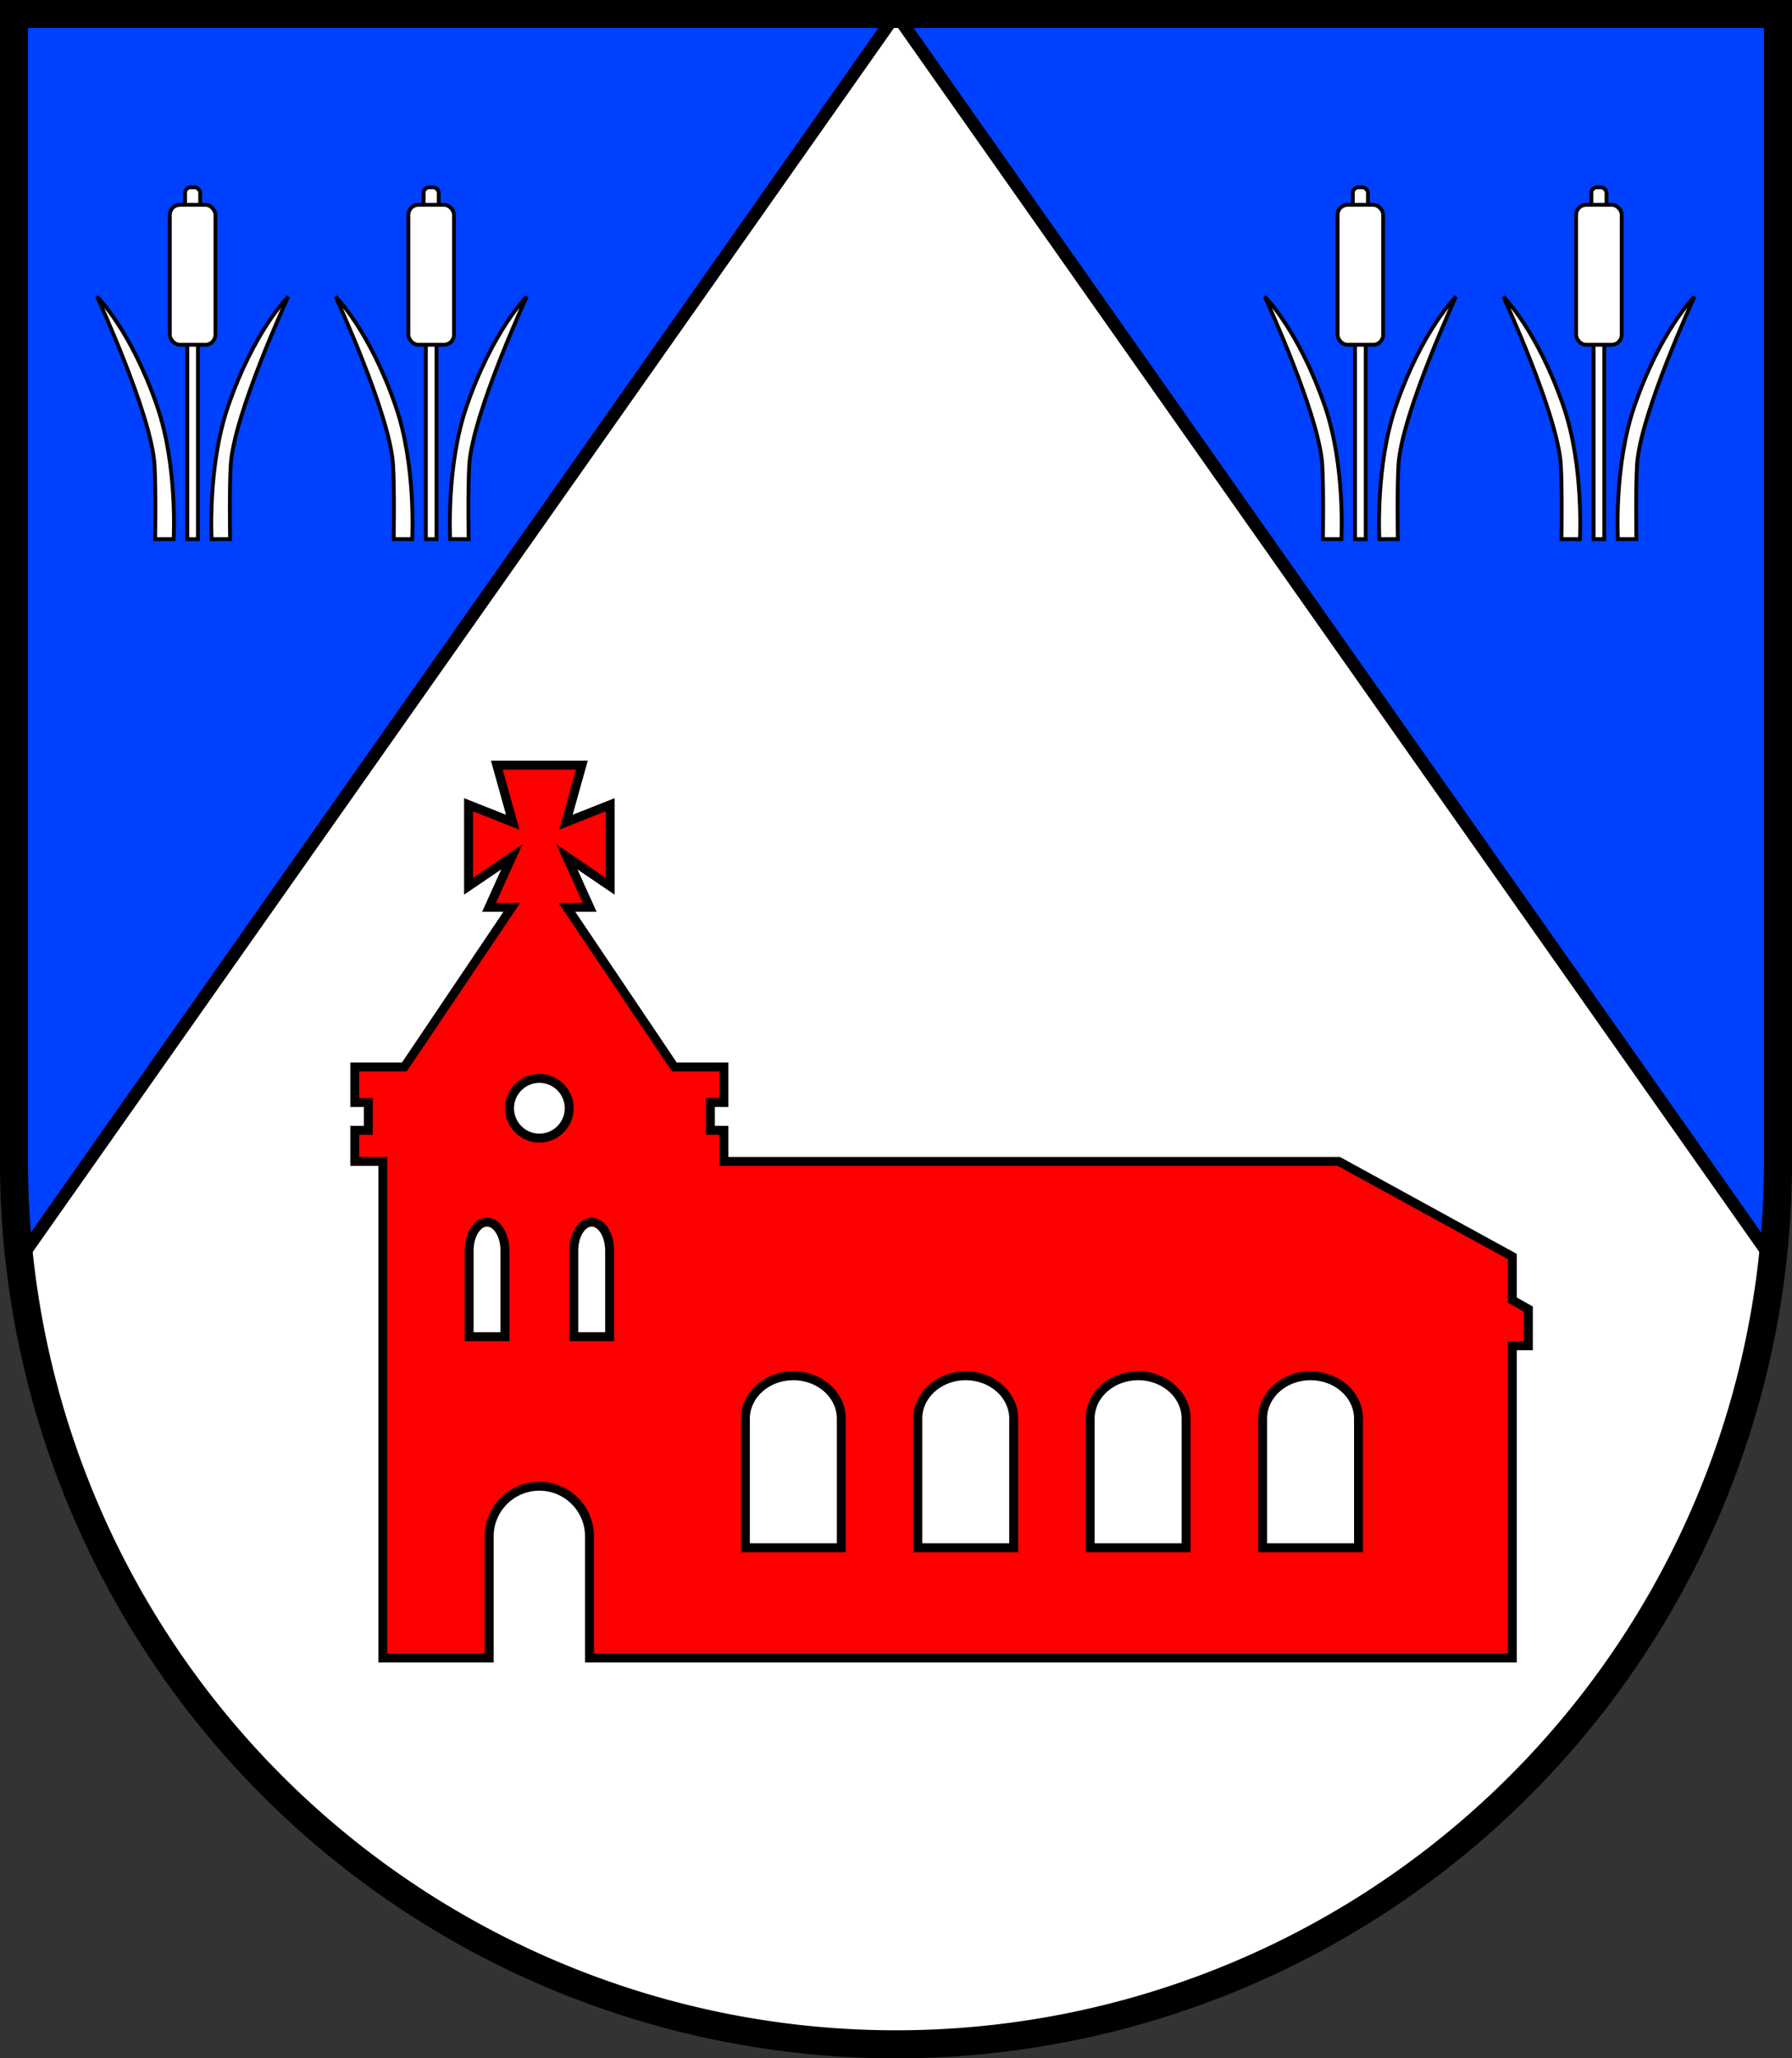 <?xml version="1.0" encoding="UTF-8" standalone="no"?>
<!-- Created with Inkscape (http://www.inkscape.org/) -->

<svg
   width="140.695mm"
   height="161.543mm"
   viewBox="0 0 140.695 161.543"
   version="1.1"
   id="svg2786"
   inkscape:version="1.2.2 (732a01da63, 2022-12-09)"
   sodipodi:docname="DEU Hohenfelde (Steinburg) COA.svg"
   xmlns:inkscape="http://www.inkscape.org/namespaces/inkscape"
   xmlns:sodipodi="http://sodipodi.sourceforge.net/DTD/sodipodi-0.dtd"
   xmlns="http://www.w3.org/2000/svg"
   xmlns:svg="http://www.w3.org/2000/svg">
  <rect x="0" y="0" width="140.695" height="161.543" fill="#333333" stroke="none"/>
  <sodipodi:namedview
     id="namedview2788"
     pagecolor="#ffffff"
     bordercolor="#666666"
     borderopacity="1.0"
     inkscape:showpageshadow="2"
     inkscape:pageopacity="0.0"
     inkscape:pagecheckerboard="0"
     inkscape:deskcolor="#d1d1d1"
     inkscape:document-units="mm"
     showgrid="false"
     inkscape:zoom="0.87670719"
     inkscape:cx="265.76718"
     inkscape:cy="306.25961"
     inkscape:current-layer="layer1" />
  <defs
     id="defs2783" />
  <g
     inkscape:label="Ebene 1"
     inkscape:groupmode="layer"
     id="layer1"
     transform="translate(-579.025,-72.762)">
    <g
       id="g2681"
       transform="translate(542.853,3.633)">
      <path
         id="path2615"
         style="fill:#ffffff;stroke:none;stroke-width:2.2;stroke-dasharray:none"
         d="m 37.272,70.229 v 90.096 a 69.248,69.248 0 0 0 69.247,69.247 69.248,69.248 0 0 0 69.248,-69.247 V 70.229 Z" />
      <path
         id="path2628"
         style="fill:#0040ff;fill-opacity:1;stroke:#000000;stroke-width:1;stroke-dasharray:none"
         d="m 37.272,70.229 v 90.096 a 69.248,69.248 0 0 0 0.471,7.609 L 106.52,70.229 Z m 69.247,0 68.777,97.705 a 69.248,69.248 0 0 0 0.471,-7.609 V 70.229 Z" />
      <path
         id="path2636"
         style="fill:none;stroke:#000000;stroke-width:2.2;stroke-dasharray:none"
         d="m 37.272,70.229 v 90.096 a 69.248,69.248 0 0 0 69.247,69.247 69.248,69.248 0 0 0 69.248,-69.247 V 70.229 Z" />
      <g
         id="g2119"
         transform="translate(-204.461,5.487)">
        <path
           id="path1749"
           style="fill:#ff0000;stroke:#000000;stroke-width:0.7;stroke-dasharray:none"
           d="m 279.639,123.693 1.251,4.479 -3.471,-1.373 v 6.4 l 3.397,-2.305 -1.79,3.959 h 1.79 l -8.435,12.526 h -3.894 v 2.792 h 1.062 v 2.183 h -1.062 v 2.439 h 2.202 v 38.973 h 8.352 v -9.542 a 3.938,3.938 0 0 1 3.938,-3.938 3.938,3.938 0 0 1 3.938,3.937 3.938,3.938 0 0 0 0,5.2e-4 3.938,3.938 0 0 0 0,5.2e-4 v 9.542 h 72.454 v -24.502 h 1.259 v -2.878 l -1.259,-0.711 v -3.416 l -13.625,-7.466 h -48.275 v -2.439 h -1.062 v -2.183 h 1.062 v -2.792 h -3.893 l -8.435,-12.526 h 1.79 l -1.79,-3.959 3.397,2.305 v -6.4 l -3.471,1.373 1.251,-4.479 h -3.341 z" />
        <path
           id="path2030"
           style="fill:#ffffff;stroke:#000000;stroke-width:0.7;stroke-dasharray:none"
           d="m 302.921,171.616 a 3.765,3.367 0 0 0 -3.765,3.367 v 10.13 h 7.53 v -10.13 a 3.765,3.367 0 0 0 0,-8.5e-4 3.765,3.367 0 0 0 -3.765,-3.366 z" />
        <path
           id="path2033"
           style="fill:#ffffff;stroke:#000000;stroke-width:0.7;stroke-dasharray:none"
           d="m 343.528,171.616 a 3.765,3.367 0 0 0 -3.765,3.367 v 10.13 h 7.53 v -10.13 a 3.765,3.367 0 0 0 0,-8.5e-4 3.765,3.367 0 0 0 -3.765,-3.366 z" />
        <path
           id="path2035"
           style="fill:#ffffff;stroke:#000000;stroke-width:0.7;stroke-dasharray:none"
           d="m 329.992,171.616 a 3.765,3.367 0 0 0 -3.765,3.367 v 10.13 h 7.53 v -10.13 a 3.765,3.367 0 0 0 0,-8.5e-4 3.765,3.367 0 0 0 -3.765,-3.366 z" />
        <path
           id="path2037"
           style="fill:#ffffff;stroke:#000000;stroke-width:0.7;stroke-dasharray:none"
           d="m 316.456,171.616 a 3.765,3.367 0 0 0 -3.765,3.367 v 10.13 h 7.53 v -10.13 a 3.765,3.367 0 0 0 0,-8.5e-4 3.765,3.367 0 0 0 -3.765,-3.366 z" />
        <circle
           style="fill:#ffffff;stroke:#000000;stroke-width:0.7;stroke-dasharray:none"
           id="path2105"
           cx="282.981"
           cy="150.621"
           r="2.342" />
        <path
           id="path2107"
           style="fill:#ffffff;stroke:#000000;stroke-width:0.7;stroke-dasharray:none"
           d="m 277.465,161.801 v 6.746 h 2.814 v -6.746 -5.6e-4 c -1.9e-4,-1.238 -0.63,-2.242 -1.407,-2.242 -0.777,-2e-5 -1.407,1.004 -1.407,2.243 z"
           sodipodi:nodetypes="ccccscc" />
        <path
           id="path2109"
           style="fill:#ffffff;stroke:#000000;stroke-width:0.7;stroke-dasharray:none"
           d="m 288.496,161.801 v 6.746 h -2.814 v -6.746 -5.6e-4 c 1.9e-4,-1.238 0.63,-2.242 1.407,-2.242 0.777,-2e-5 1.407,1.004 1.407,2.243 z"
           sodipodi:nodetypes="ccccscc"
           inkscape:transform-center-x="-4.1083252"
           inkscape:transform-center-y="15.77346" />
      </g>
      <g
         id="g2561"
         transform="translate(-206.083,4.381)"
         style="stroke-width:0.3;stroke-dasharray:none">
        <g
           id="g2507"
           style="stroke-width:0.3;stroke-dasharray:none">
          <g
             id="g2481"
             style="stroke:#000000;stroke-width:0.3;stroke-dasharray:none">
            <rect
               style="fill:#ffffff;stroke:#000000;stroke-width:0.3;stroke-dasharray:none"
               id="rect2395"
               width="0.834"
               height="15.89"
               x="275.691"
               y="91.173" />
            <rect
               style="fill:#ffffff;stroke:#000000;stroke-width:0.3;stroke-dasharray:none"
               id="rect2341"
               width="1.189"
               height="1.876"
               x="275.513"
               y="79.448"
               ry="0.441"
               rx="0.441" />
            <rect
               style="fill:#ffffff;stroke:#000000;stroke-width:0.3;stroke-dasharray:none"
               id="rect2339"
               width="3.58"
               height="10.985"
               x="274.318"
               y="80.822"
               ry="0.785"
               rx="0.785" />
            <path
               style="fill:#ffffff;stroke:#000000;stroke-width:0.3;stroke-dasharray:none"
               d="m 274.616,107.062 c 0,0 0.326,-5.72 -1.287,-10.412 -2.057,-5.984 -4.725,-8.62 -4.725,-8.62 0,0 4.267,9.22 4.512,13.192 0.115,1.861 0.052,5.839 0.052,5.839 z"
               id="path2472"
               sodipodi:nodetypes="cscscc" />
            <path
               style="fill:#ffffff;stroke:#000000;stroke-width:0.3;stroke-dasharray:none"
               d="m 277.6,107.062 c 0,0 -0.326,-5.72 1.287,-10.412 2.057,-5.984 4.725,-8.62 4.725,-8.62 0,0 -4.267,9.22 -4.512,13.192 -0.115,1.861 -0.052,5.839 -0.052,5.839 z"
               id="path2474"
               sodipodi:nodetypes="cscscc"
               inkscape:transform-center-x="-4.4842097"
               inkscape:transform-center-y="-15.869501" />
          </g>
          <g
             id="g2493"
             style="stroke:#000000;stroke-width:0.3;stroke-dasharray:none"
             transform="translate(-18.729)">
            <rect
               style="fill:#ffffff;stroke:#000000;stroke-width:0.3;stroke-dasharray:none"
               id="rect2483"
               width="0.834"
               height="15.89"
               x="275.691"
               y="91.173" />
            <rect
               style="fill:#ffffff;stroke:#000000;stroke-width:0.3;stroke-dasharray:none"
               id="rect2485"
               width="1.189"
               height="1.876"
               x="275.513"
               y="79.448"
               ry="0.441"
               rx="0.441" />
            <rect
               style="fill:#ffffff;stroke:#000000;stroke-width:0.3;stroke-dasharray:none"
               id="rect2487"
               width="3.58"
               height="10.985"
               x="274.318"
               y="80.822"
               ry="0.785"
               rx="0.785" />
            <path
               style="fill:#ffffff;stroke:#000000;stroke-width:0.3;stroke-dasharray:none"
               d="m 274.616,107.062 c 0,0 0.326,-5.72 -1.287,-10.412 -2.057,-5.984 -4.725,-8.62 -4.725,-8.62 0,0 4.267,9.22 4.512,13.192 0.115,1.861 0.052,5.839 0.052,5.839 z"
               id="path2489"
               sodipodi:nodetypes="cscscc" />
            <path
               style="fill:#ffffff;stroke:#000000;stroke-width:0.3;stroke-dasharray:none"
               d="m 277.6,107.062 c 0,0 -0.326,-5.72 1.287,-10.412 2.057,-5.984 4.725,-8.62 4.725,-8.62 0,0 -4.267,9.22 -4.512,13.192 -0.115,1.861 -0.052,5.839 -0.052,5.839 z"
               id="path2491"
               sodipodi:nodetypes="cscscc"
               inkscape:transform-center-x="-4.4842097"
               inkscape:transform-center-y="-15.869501" />
          </g>
        </g>
        <g
           id="g2533"
           transform="translate(91.683)"
           style="stroke-width:0.3;stroke-dasharray:none">
          <g
             id="g2519"
             style="stroke:#000000;stroke-width:0.3;stroke-dasharray:none">
            <rect
               style="fill:#ffffff;stroke:#000000;stroke-width:0.3;stroke-dasharray:none"
               id="rect2509"
               width="0.834"
               height="15.89"
               x="275.691"
               y="91.173" />
            <rect
               style="fill:#ffffff;stroke:#000000;stroke-width:0.3;stroke-dasharray:none"
               id="rect2511"
               width="1.189"
               height="1.876"
               x="275.513"
               y="79.448"
               ry="0.441"
               rx="0.441" />
            <rect
               style="fill:#ffffff;stroke:#000000;stroke-width:0.3;stroke-dasharray:none"
               id="rect2513"
               width="3.58"
               height="10.985"
               x="274.318"
               y="80.822"
               ry="0.785"
               rx="0.785" />
            <path
               style="fill:#ffffff;stroke:#000000;stroke-width:0.3;stroke-dasharray:none"
               d="m 274.616,107.062 c 0,0 0.326,-5.72 -1.287,-10.412 -2.057,-5.984 -4.725,-8.62 -4.725,-8.62 0,0 4.267,9.22 4.512,13.192 0.115,1.861 0.052,5.839 0.052,5.839 z"
               id="path2515"
               sodipodi:nodetypes="cscscc" />
            <path
               style="fill:#ffffff;stroke:#000000;stroke-width:0.3;stroke-dasharray:none"
               d="m 277.6,107.062 c 0,0 -0.326,-5.72 1.287,-10.412 2.057,-5.984 4.725,-8.62 4.725,-8.62 0,0 -4.267,9.22 -4.512,13.192 -0.115,1.861 -0.052,5.839 -0.052,5.839 z"
               id="path2517"
               sodipodi:nodetypes="cscscc"
               inkscape:transform-center-x="-4.4842097"
               inkscape:transform-center-y="-15.869501" />
          </g>
          <g
             id="g2531"
             style="stroke:#000000;stroke-width:0.3;stroke-dasharray:none"
             transform="translate(-18.729)">
            <rect
               style="fill:#ffffff;stroke:#000000;stroke-width:0.3;stroke-dasharray:none"
               id="rect2521"
               width="0.834"
               height="15.89"
               x="275.691"
               y="91.173" />
            <rect
               style="fill:#ffffff;stroke:#000000;stroke-width:0.3;stroke-dasharray:none"
               id="rect2523"
               width="1.189"
               height="1.876"
               x="275.513"
               y="79.448"
               ry="0.441"
               rx="0.441" />
            <rect
               style="fill:#ffffff;stroke:#000000;stroke-width:0.3;stroke-dasharray:none"
               id="rect2525"
               width="3.58"
               height="10.985"
               x="274.318"
               y="80.822"
               ry="0.785"
               rx="0.785" />
            <path
               style="fill:#ffffff;stroke:#000000;stroke-width:0.3;stroke-dasharray:none"
               d="m 274.616,107.062 c 0,0 0.326,-5.72 -1.287,-10.412 -2.057,-5.984 -4.725,-8.62 -4.725,-8.62 0,0 4.267,9.22 4.512,13.192 0.115,1.861 0.052,5.839 0.052,5.839 z"
               id="path2527"
               sodipodi:nodetypes="cscscc" />
            <path
               style="fill:#ffffff;stroke:#000000;stroke-width:0.3;stroke-dasharray:none"
               d="m 277.6,107.062 c 0,0 -0.326,-5.72 1.287,-10.412 2.057,-5.984 4.725,-8.62 4.725,-8.62 0,0 -4.267,9.22 -4.512,13.192 -0.115,1.861 -0.052,5.839 -0.052,5.839 z"
               id="path2529"
               sodipodi:nodetypes="cscscc"
               inkscape:transform-center-x="-4.4842097"
               inkscape:transform-center-y="-15.869501" />
          </g>
        </g>
      </g>
    </g>
  </g>
</svg>
